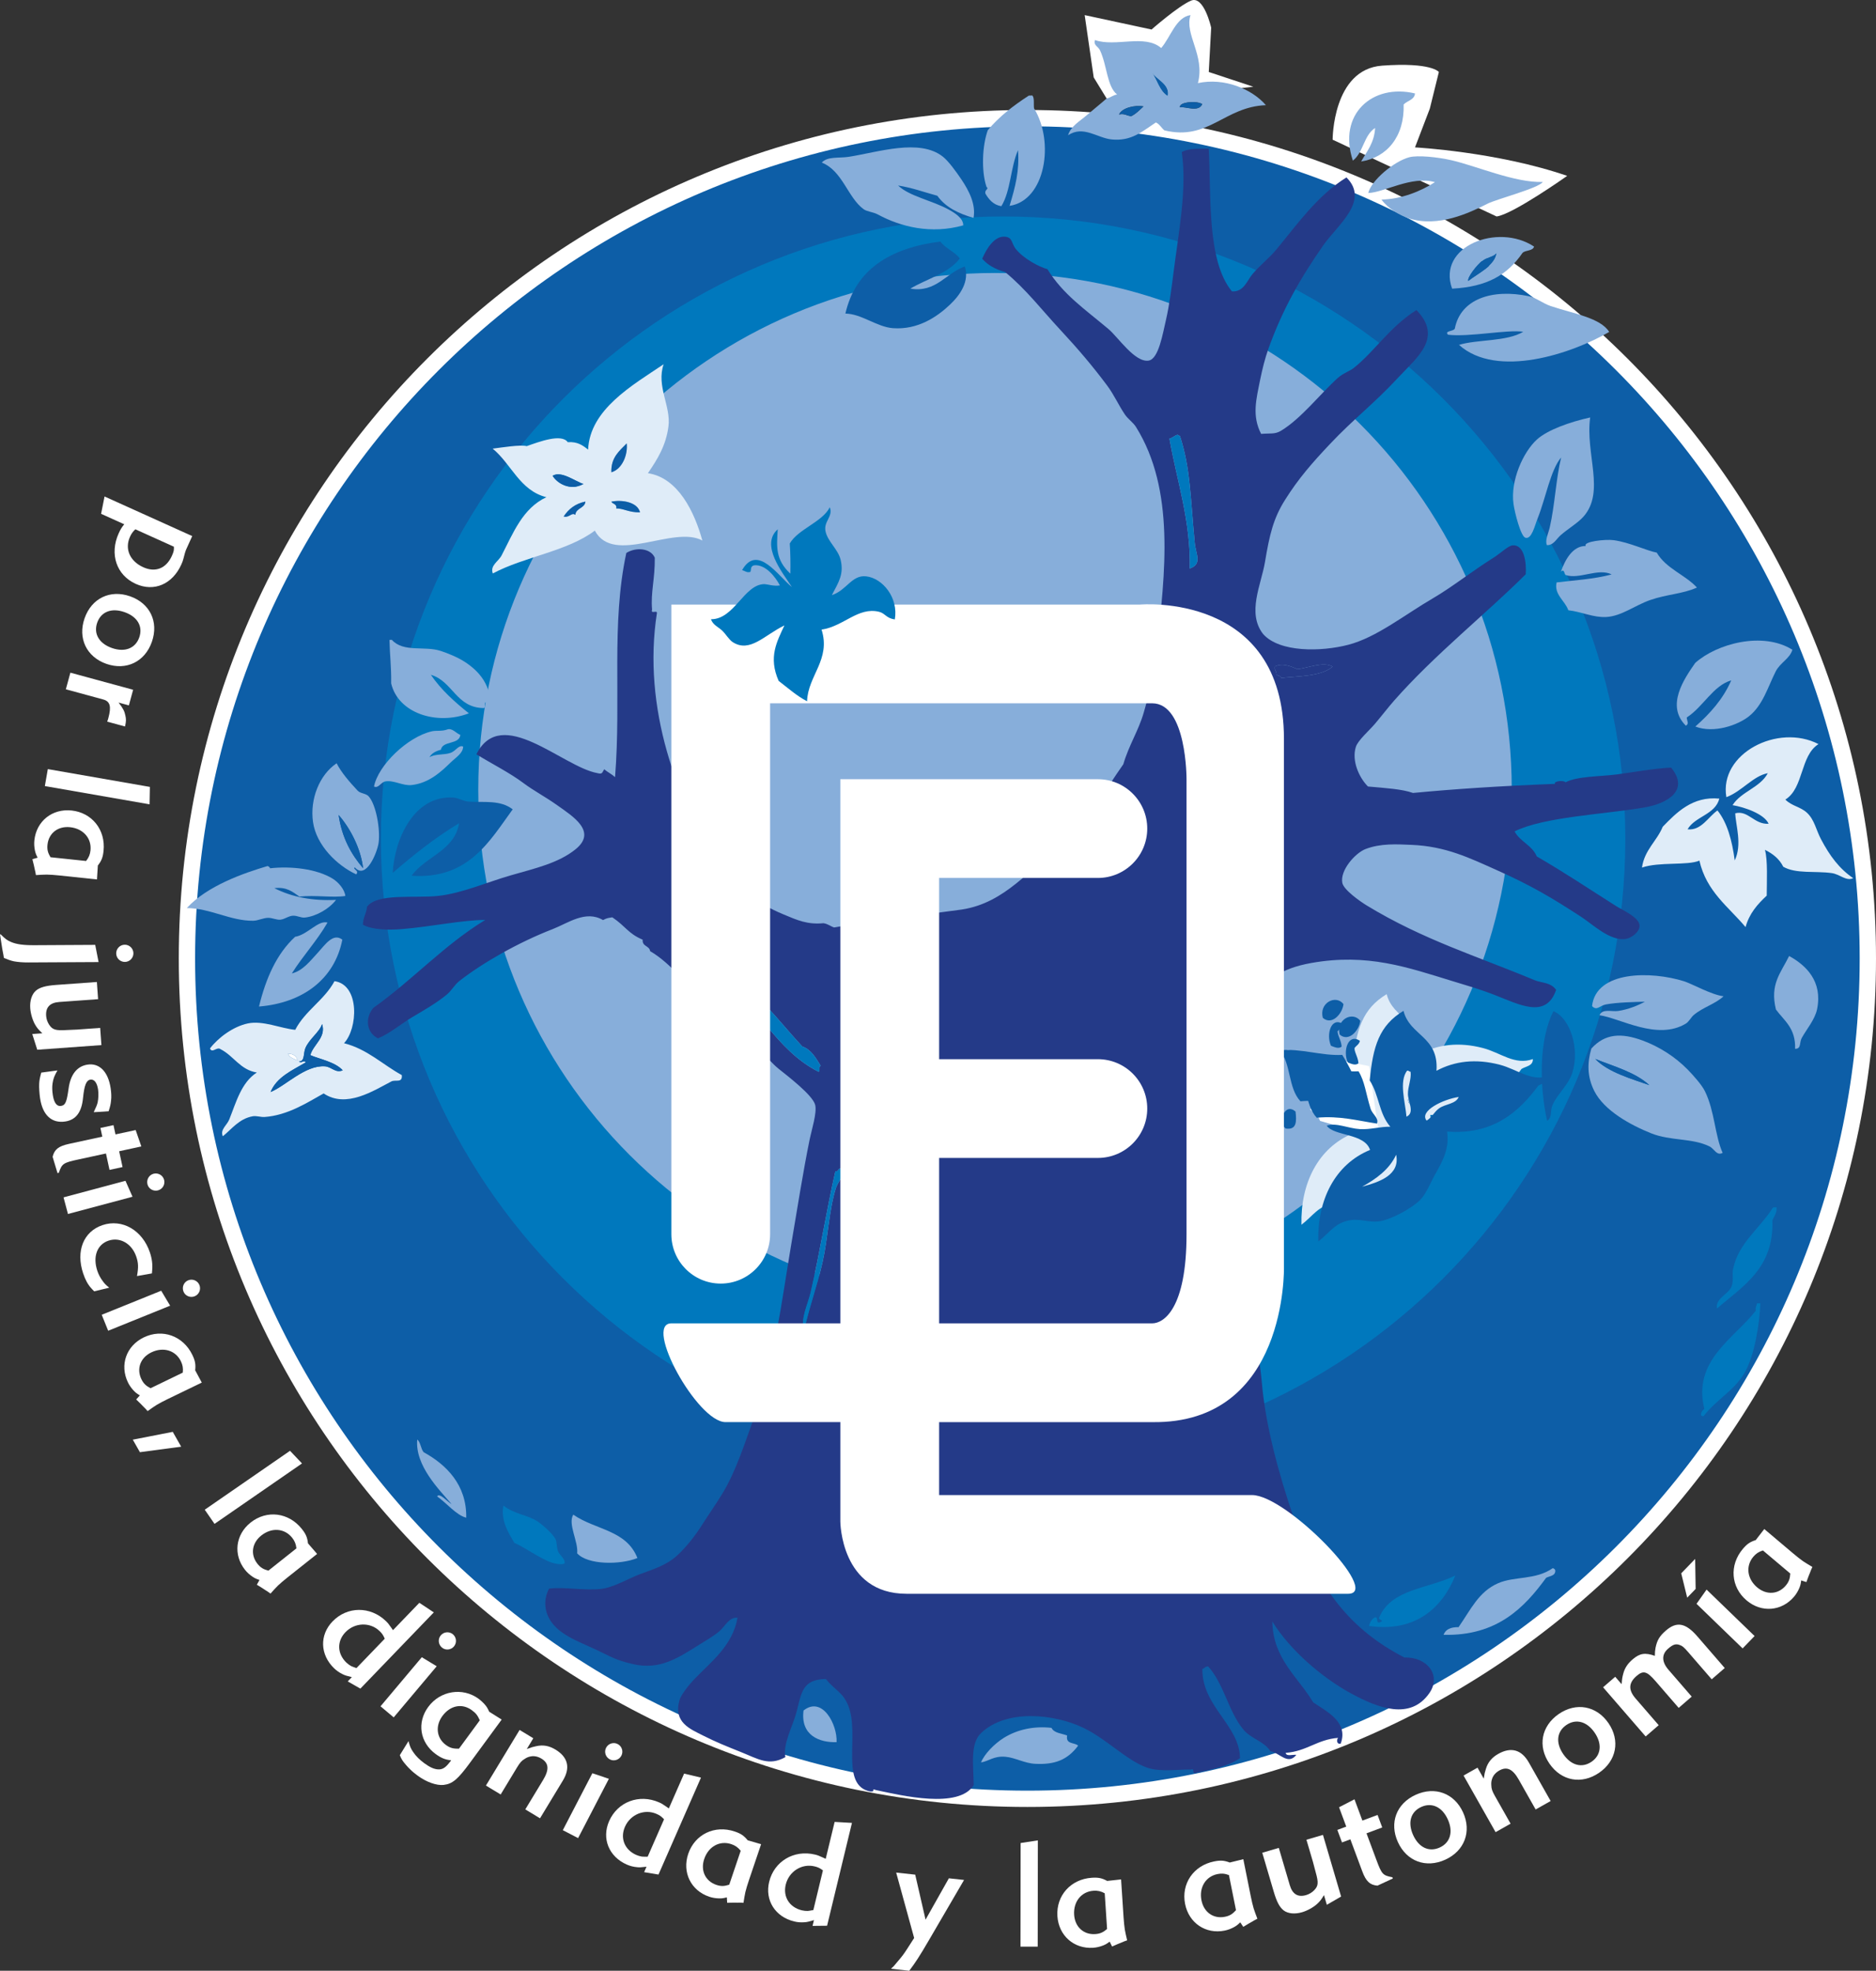 <?xml version="1.0" encoding="utf-8"?>
<!-- Generator: Adobe Illustrator 24.1.0, SVG Export Plug-In . SVG Version: 6.00 Build 0)  -->
<svg version="1.1" id="Layer_1" xmlns="http://www.w3.org/2000/svg" xmlns:xlink="http://www.w3.org/1999/xlink" x="0px" y="0px"
	 viewBox="0 0 344.904 362.381" enable-background="new 0 0 344.904 362.381" xml:space="preserve">
<rect x="0" y="0" width="344.904" height="362.381" fill="#333333" stroke="none"/>
<g>
	<path fill="#FFFFFF" d="M201.08,14.235L199.419,2.78l12.294,2.647c0,0,4.905-4.319,7.269-5.314
		c2.364-0.998,3.695,4.982,3.695,4.982l-0.444,8.143l8.194,2.712l-15.729,1.718l-11.245,0.441L201.08,14.235z"/>
	<path fill="#FFFFFF" d="M245.005,25.687c0,0-0.022-12.95,9.089-13.615c9.116-0.663,10.443,1.165,10.443,1.165l-1.663,6.737
		l-2.726,7.128c0,0,15.13,0.807,27.977,5.237c0,0-9.965,7.068-12.974,7.466"/>
	<path fill="#0D5EA7" stroke="#FFFFFF" stroke-width="3" stroke-miterlimit="10" d="M343.404,176.244
		c0,85.338-69.178,154.519-154.519,154.519c-85.338,0-154.516-69.181-154.516-154.519c0-85.339,69.178-154.519,154.516-154.519
		C274.227,21.725,343.404,90.905,343.404,176.244"/>
	<g>
		<path fill="#FFFFFF" d="M21.821,98.069c0.315-0.696,0.553-1.098,1.02-1.665l-4.254-1.921l0.634-3.188l16.119,7.279l-1.168,2.586
			l-0.164,0.495l-0.298,1.123c-0.074,0.295-0.194,0.63-0.364,1.004c-1.65,3.657-5.027,5.097-8.385,3.581
			C21.403,105.756,20.1,101.873,21.821,98.069z M31.598,102.215c0.347-0.772,0.399-1.019,0.373-1.688l-7.089-3.202
			c-0.485,0.47-0.726,0.81-0.984,1.382c-1.011,2.24-0.019,4.485,2.443,5.597C28.58,105.314,30.552,104.528,31.598,102.215z"/>
		<path fill="#FFFFFF" d="M15.549,113.695c1.288-3.685,4.698-5.329,8.358-4.05c3.659,1.28,5.304,4.689,4.015,8.374
			c-1.28,3.661-4.699,5.329-8.357,4.052C15.903,120.791,14.269,117.356,15.549,113.695z M25.601,117.209
			c0.713-2.036-0.34-3.823-2.713-4.651c-2.371-0.829-4.308-0.088-5.02,1.947c-0.702,2.012,0.343,3.822,2.713,4.652
			C22.954,119.987,24.899,119.22,25.601,117.209z"/>
		<path fill="#FFFFFF" d="M19.734,132.617c0.084-0.204,0.12-0.336,0.191-0.599c0.575-2.108,0.322-3.054-0.943-3.398l-6.876-1.873
			l0.834-3.056l11.537,3.142l-0.782,2.873l-1.895-0.517c0.841,1.079,1.094,1.599,1.249,2.378c0.152,0.693,0.155,1.089-0.069,2.018
			l-3.267-0.889L19.734,132.617z"/>
		<path fill="#FFFFFF" d="M8.79,141.422l18.765,3.274l-0.059,3.203l-19.25-3.357L8.79,141.422z"/>
		<path fill="#FFFFFF" d="M6.388,159.847c-0.108-0.532-0.182-0.87-0.435-1.857l0.963-0.283c-0.296-0.58-0.381-0.809-0.494-1.315
			c-0.127-0.617-0.17-1.253-0.103-1.877c0.371-3.529,3.281-5.856,6.834-5.483c3.774,0.398,6.292,3.572,5.885,7.427
			c-0.122,1.166-0.352,1.8-1.049,2.688l-0.161,2.563l-6.921-0.73c-0.951-0.101-1.605-0.142-2.289-0.16
			c-0.659,0.014-1.072,0.025-2.013,0.09C6.522,160.411,6.486,160.214,6.388,159.847z M15.827,158.317
			c0.505-0.633,0.73-1.213,0.809-1.946c0.234-2.226-1.335-4.01-3.751-4.265c-2.226-0.235-3.93,1.094-4.154,3.212
			c-0.093,0.896,0.064,1.49,0.553,2.31L15.827,158.317z"/>
		<path fill="#FFFFFF" d="M2.566,176.77c-0.602-0.133-0.985-0.268-1.834-0.619c-0.055-0.19-0.083-0.354-0.083-0.435
			c-0.141-0.627-0.309-1.664-0.593-3.544L0,171.816h0.137c0.795,0.814,1.18,1.085,1.865,1.382c0.983,0.43,2.267,0.615,4.287,0.605
			l11.216-0.062l0.619,3.163l-12.854,0.069C4.15,176.98,3.302,176.902,2.566,176.77z M21.363,175.304
			c-0.004-0.872,0.701-1.586,1.573-1.591c0.874-0.005,1.586,0.7,1.593,1.574c0.004,0.874-0.702,1.586-1.575,1.592
			C22.079,176.883,21.367,176.178,21.363,175.304z"/>
		<path fill="#FFFFFF" d="M5.931,190.135l1.852-0.134c-0.733-0.686-0.976-0.997-1.319-1.575c-0.471-0.815-0.831-2.021-0.903-3.029
			c-0.101-1.362,0.28-2.568,1.026-3.225c0.696-0.597,1.77-0.92,3.73-1.063l7.492-0.541l0.227,3.16l-5.149,0.372l-1.988,0.144
			c-1.717,0.124-2.531,0.977-2.415,2.556c0.042,0.601,0.247,1.16,0.556,1.631c0.613,0.914,1.173,1.092,3.163,0.975l1.992-0.089
			l4.223-0.306l0.229,3.161l-11.795,0.854L5.931,190.135z"/>
		<path fill="#FFFFFF" d="M7.374,201.984c-0.137-0.89-0.206-2.067-0.169-2.735c0.039-0.642,0.115-1.041,0.381-2.02l2.977-0.401
			c-0.588,1.028-0.765,1.499-0.903,2.403c-0.094,0.649-0.067,1.365,0.049,2.12c0.218,1.43,0.738,2.123,1.494,2.008
			c0.811-0.124,1.06-0.66,1.412-3.227c0.352-2.568,1.558-4.079,3.475-4.371c2.184-0.335,3.789,1.297,4.247,4.294
			c0.123,0.81,0.169,1.632,0.081,2.335c-0.067,0.646-0.146,1.018-0.447,1.946c-0.215,0.033-1.257,0.083-2.49,0.16l-0.248,0.01
			c0.46-0.982,0.622-1.365,0.721-1.796c0.148-0.657,0.181-1.711,0.076-2.387c-0.189-1.241-0.705-1.908-1.408-1.8
			c-0.755,0.115-1.117,1-1.36,3.385c-0.258,2.636-1.318,4.014-3.263,4.311C9.517,206.599,7.845,205.061,7.374,201.984z"/>
		<path fill="#FFFFFF" d="M19.481,212.103l-5.095,1.103c-2.773,0.601-2.991,0.76-3.575,2.45l-0.239,0.053l-0.899-2.99
			c0.322-1.353,1.081-1.965,3.002-2.382l6.134-1.329l-0.345-1.6l2.4-0.52l0.37,1.708l3.707-0.803l1.043,3.013l-4.078,0.885
			l0.627,2.907l-2.4,0.52L19.481,212.103z"/>
		<path fill="#FFFFFF" d="M11.681,220.171l11.388-3.047l1.293,2.932l-11.865,3.172L11.681,220.171z M27.118,217.793
			c-0.233-0.871,0.269-1.739,1.113-1.967c0.843-0.224,1.713,0.277,1.939,1.121c0.226,0.844-0.278,1.713-1.121,1.939
			C28.204,219.111,27.336,218.609,27.118,217.793z"/>
		<path fill="#FFFFFF" d="M17.316,237.448c-0.225-0.241-0.431-0.429-0.535-0.567c-0.633-0.681-1.108-1.586-1.49-2.726
			c-1.382-4.116,0.063-7.711,3.559-8.883c3.624-1.214,7.341,0.938,8.711,5.028c0.192,0.569,0.322,1.13,0.391,1.682
			c0.079,0.665,0.08,1.097-0.02,2.169l-2.746,0.488c0.29-1.625,0.254-2.418-0.128-3.557c-0.806-2.408-2.985-3.665-5.107-2.953
			c-2.098,0.702-2.932,2.94-2.055,5.555c0.227,0.673,0.538,1.26,0.961,1.838c0.382,0.535,0.598,0.749,1.227,1.258L17.316,237.448z"
			/>
		<path fill="#FFFFFF" d="M18.702,241.76l10.935-4.421l1.643,2.751l-11.392,4.606L18.702,241.76z M33.74,237.506
			c-0.34-0.835,0.054-1.76,0.864-2.086c0.81-0.328,1.734,0.064,2.06,0.874c0.328,0.811-0.063,1.734-0.874,2.062
			C34.98,238.683,34.057,238.291,33.74,237.506z"/>
		<path fill="#FFFFFF" d="M26.39,258.679c-0.374-0.397-0.615-0.643-1.351-1.348l0.671-0.748c-0.559-0.337-0.752-0.487-1.113-0.857
			c-0.434-0.458-0.804-0.974-1.078-1.54c-1.546-3.195-0.304-6.709,2.915-8.267c3.417-1.653,7.233-0.284,8.922,3.206
			c0.511,1.057,0.65,1.718,0.526,2.841l1.215,2.263l-6.267,3.031c-0.861,0.417-1.44,0.726-2.028,1.073
			c-0.555,0.359-0.901,0.587-1.664,1.139C26.8,259.088,26.668,258.94,26.39,258.679z M33.603,252.398
			c0.095-0.804-0.019-1.417-0.34-2.08c-0.974-2.015-3.249-2.704-5.436-1.645c-2.016,0.975-2.764,3.004-1.836,4.92
			c0.394,0.812,0.841,1.234,1.688,1.673L33.603,252.398z"/>
		<path fill="#FFFFFF" d="M25.722,267.027l-1.306-2.302l7.345-1.438l1.55,2.731L25.722,267.027z"/>
		<path fill="#FFFFFF" d="M37.642,277.603l15.678-10.832l2.204,2.325l-16.082,11.112L37.642,277.603z"/>
		<path fill="#FFFFFF" d="M48.832,292.419c-0.451-0.304-0.741-0.494-1.612-1.021l0.487-0.876c-0.617-0.206-0.838-0.31-1.272-0.593
			c-0.524-0.353-0.999-0.776-1.389-1.268c-2.209-2.779-1.764-6.48,1.038-8.703c2.971-2.36,6.995-1.858,9.405,1.178
			c0.73,0.92,1.01,1.535,1.133,2.656l1.68,1.943l-5.451,4.329c-0.748,0.594-1.246,1.022-1.747,1.489
			c-0.462,0.472-0.749,0.769-1.374,1.475C49.321,292.729,49.16,292.612,48.832,292.419z M54.496,284.714
			c-0.082-0.805-0.327-1.378-0.784-1.954c-1.394-1.754-3.763-1.929-5.665-0.418c-1.754,1.392-2.038,3.536-0.715,5.203
			c0.559,0.706,1.088,1.019,2.013,1.262L54.496,284.714z"/>
		<path fill="#FFFFFF" d="M64.688,308.389c-0.892-0.215-1.28-0.323-1.708-0.546c-0.546-0.261-1.074-0.617-1.547-1.073
			c-2.594-2.499-2.719-6.106-0.295-8.623c2.689-2.792,6.937-2.833,9.806-0.069c0.374,0.361,0.492,0.513,0.989,1.218
			c0.077,0.114,0.176,0.248,0.318,0.457l4.848-5.033l2.657,1.765l-13.501,14.018l-2.325-1.328L64.688,308.389z M70.736,301.325
			c-0.062-0.134-0.101-0.211-0.121-0.268c-0.222-0.479-0.439-0.763-0.834-1.144c-1.75-1.685-4.548-1.574-6.269,0.215
			c-1.591,1.651-1.529,3.947,0.161,5.577c0.276,0.265,0.569,0.472,0.862,0.64c0.214,0.093,0.369,0.167,0.992,0.387L70.736,301.325z"
			/>
		<path fill="#FFFFFF" d="M69.959,313.753l7.59-9.025l2.739,1.662l-7.906,9.4L69.959,313.753z M81.251,302.955
			c-0.688-0.58-0.775-1.58-0.212-2.249c0.56-0.668,1.561-0.754,2.23-0.192c0.668,0.562,0.753,1.561,0.193,2.231
			C82.898,303.414,81.899,303.5,81.251,302.955z"/>
		<path fill="#FFFFFF" d="M81.557,328.209c-1.29,0.139-3.147-0.513-4.755-1.693c-0.485-0.355-0.974-0.749-1.344-1.122
			c-0.278-0.271-0.574-0.557-0.841-0.887c-0.597-0.708-0.768-0.937-1.11-1.764l1.595-2.589c0.272,1.012,0.43,1.399,0.88,2.033
			c0.482,0.728,1.172,1.404,2.03,2.034c1.035,0.76,1.829,1.106,2.558,1.131c0.847,0.046,1.427-0.376,2.3-1.565l0.078-0.11
			c-1.049-0.092-1.837-0.401-2.851-1.144c-2.905-2.133-3.486-5.777-1.369-8.661c2.198-2.994,6.315-3.666,9.265-1.501
			c0.352,0.258,0.694,0.577,1.019,0.917c0.448,0.499,0.605,0.747,0.929,1.461l2.293,1.445l-5.817,7.927
			C84.156,327.205,83.187,328.017,81.557,328.209z M88.212,316.326c-0.442-0.969-0.73-1.316-1.479-1.865
			c-1.783-1.309-3.964-0.876-5.402,1.084c-1.34,1.827-1.076,4.053,0.642,5.313c0.747,0.548,1.339,0.712,2.411,0.684L88.212,316.326z
			"/>
		<path fill="#FFFFFF" d="M96.576,332.709l3.265-5.392c1.158-1.916,1.083-3.109-0.294-3.943c-0.653-0.395-1.388-0.553-2.062-0.387
			c-0.322,0.06-0.667,0.203-0.991,0.421c-0.588,0.344-0.886,0.677-1.437,1.586l-3.009,4.973l-2.71-1.64l6.19-10.226l2.522,1.527
			l-1.202,1.983c0.91-0.342,1.135-0.397,1.721-0.521c1.261-0.29,2.384-0.089,3.55,0.618c2.31,1.399,2.791,3.348,1.362,5.705
			l-4.198,6.934L96.576,332.709z"/>
		<path fill="#FFFFFF" d="M103.473,336.531l5.432-10.47l3.039,1.022l-5.661,10.906L103.473,336.531z M112.131,323.52
			c-0.8-0.416-1.102-1.371-0.699-2.146c0.4-0.775,1.359-1.08,2.133-0.678c0.776,0.403,1.079,1.36,0.677,2.136
			C113.84,323.606,112.882,323.91,112.131,323.52z"/>
		<path fill="#FFFFFF" d="M118.862,343.251c-0.911,0.108-1.313,0.141-1.791,0.08c-0.603-0.056-1.223-0.208-1.822-0.47
			c-3.3-1.448-4.667-4.789-3.264-7.989c1.554-3.552,5.526-5.06,9.176-3.46c0.476,0.208,0.642,0.31,1.348,0.8
			c0.115,0.079,0.254,0.171,0.457,0.319l2.807-6.401l3.104,0.735l-7.813,17.828l-2.64-0.44L118.862,343.251z M122.087,334.531
			c-0.101-0.104-0.167-0.162-0.204-0.209c-0.373-0.373-0.679-0.565-1.177-0.783c-2.225-0.976-4.812,0.095-5.809,2.372
			c-0.922,2.099-0.066,4.232,2.083,5.174c0.35,0.153,0.699,0.248,1.031,0.303c0.232,0.012,0.404,0.028,1.063,0.019L122.087,334.531z
			"/>
		<path fill="#FFFFFF" d="M135.602,349.868c-0.545-0.012-0.89-0.012-1.909,0.018l-0.064-1.003c-0.634,0.162-0.874,0.196-1.393,0.192
			c-0.628-0.011-1.26-0.109-1.855-0.309c-3.363-1.138-4.997-4.487-3.852-7.877c1.215-3.597,4.867-5.359,8.542-4.116
			c1.111,0.375,1.68,0.741,2.394,1.616l2.466,0.719l-2.23,6.597c-0.307,0.904-0.491,1.535-0.66,2.199
			c-0.13,0.647-0.211,1.052-0.352,1.984C136.18,349.861,135.981,349.852,135.602,349.868z M136.179,340.318
			c-0.506-0.633-1.023-0.98-1.721-1.216c-2.121-0.717-4.21,0.421-4.986,2.725c-0.72,2.121,0.206,4.076,2.225,4.759
			c0.852,0.29,1.466,0.265,2.375-0.033L136.179,340.318z"/>
		<path fill="#FFFFFF" d="M149.647,353.07c-0.878,0.264-1.268,0.367-1.75,0.392c-0.603,0.051-1.238,0.009-1.875-0.145
			c-3.501-0.847-5.43-3.896-4.611-7.29c0.909-3.768,4.554-5.948,8.426-5.011c0.503,0.122,0.682,0.192,1.466,0.551
			c0.126,0.058,0.278,0.123,0.504,0.234l1.642-6.79l3.184,0.179l-4.571,18.912l-2.673,0.029L149.647,353.07z M151.295,343.924
			c-0.119-0.085-0.193-0.131-0.239-0.171c-0.433-0.301-0.765-0.437-1.295-0.565c-2.36-0.57-4.719,0.937-5.302,3.351
			c-0.539,2.229,0.675,4.178,2.956,4.728c0.371,0.09,0.729,0.12,1.066,0.118c0.232-0.028,0.405-0.042,1.054-0.167L151.295,343.924z"
			/>
		<path fill="#FFFFFF" d="M170.934,356.502c-0.979,1.679-1.717,2.917-2.243,3.71c-0.559,0.845-0.819,1.228-1.525,2.169l-3.365-0.367
			c0.455-0.389,0.547-0.49,0.992-1.046c1.198-1.406,1.325-1.585,2.087-2.764l1.187-1.849l-3.306-12.027l3.502,0.381l1.901,8.278
			l4.285-7.606l2.795,0.303L170.934,356.502z"/>
		<path fill="#FFFFFF" d="M187.617,357.945l0.026-19.052l3.167-0.487l-0.027,19.543L187.617,357.945z"/>
		<path fill="#FFFFFF" d="M206.215,357.18c-0.506,0.197-0.825,0.328-1.757,0.744l-0.442-0.901c-0.52,0.39-0.731,0.514-1.213,0.709
			c-0.586,0.229-1.206,0.38-1.832,0.421c-3.542,0.232-6.33-2.239-6.566-5.809c-0.248-3.787,2.456-6.809,6.324-7.063
			c1.172-0.077,1.836,0.044,2.829,0.582l2.554-0.278l0.455,6.948c0.063,0.952,0.133,1.605,0.233,2.283
			c0.124,0.649,0.206,1.054,0.428,1.969C206.746,356.953,206.561,357.02,206.215,357.18z M203.104,348.134
			c-0.708-0.391-1.318-0.515-2.054-0.466c-2.236,0.146-3.727,1.995-3.57,4.419c0.146,2.235,1.748,3.69,3.873,3.55
			c0.899-0.057,1.457-0.315,2.182-0.936L203.104,348.134z"/>
		<path fill="#FFFFFF" d="M230.221,353.34c-0.477,0.263-0.776,0.434-1.643,0.969l-0.556-0.834c-0.466,0.455-0.658,0.605-1.109,0.863
			c-0.549,0.305-1.143,0.535-1.76,0.659c-3.476,0.699-6.566-1.381-7.271-4.886c-0.746-3.719,1.532-7.07,5.33-7.833
			c1.151-0.231,1.825-0.199,2.879,0.201l2.494-0.612l1.371,6.823c0.186,0.935,0.344,1.573,0.532,2.232
			c0.208,0.625,0.342,1.015,0.684,1.893C230.718,353.045,230.543,353.137,230.221,353.34z M225.944,344.791
			c-0.754-0.293-1.375-0.337-2.097-0.19c-2.194,0.441-3.429,2.469-2.951,4.85c0.44,2.194,2.219,3.424,4.304,3.005
			c0.884-0.177,1.402-0.504,2.038-1.216L225.944,344.791z"/>
		<path fill="#FFFFFF" d="M243.94,350.251l-0.526-1.781c-0.513,0.864-0.767,1.165-1.258,1.621c-0.695,0.633-1.797,1.242-2.766,1.528
			c-1.31,0.384-2.567,0.271-3.367-0.318c-0.731-0.552-1.275-1.53-1.831-3.416l-2.122-7.203l3.04-0.894l1.458,4.949l0.562,1.912
			c0.485,1.65,1.493,2.265,3.01,1.817c0.577-0.17,1.081-0.488,1.474-0.89c0.764-0.793,0.819-1.378,0.281-3.298l-0.511-1.929
			l-1.194-4.058l3.038-0.894l3.338,11.339L243.94,350.251z"/>
		<path fill="#FFFFFF" d="M251.233,337.109l1.819,4.887c0.99,2.661,1.177,2.853,2.934,3.19l0.086,0.231l-2.83,1.315
			c-1.388-0.123-2.101-0.79-2.786-2.633l-2.19-5.884l-1.537,0.571l-0.856-2.303l1.637-0.61l-1.323-3.556l2.835-1.463l1.455,3.913
			l2.791-1.038l0.856,2.303L251.233,337.109z"/>
		<path fill="#FFFFFF" d="M265.705,341.961c-3.555,1.614-7.099,0.284-8.705-3.249c-1.604-3.532-0.272-7.076,3.285-8.691
			c3.533-1.604,7.1-0.285,8.703,3.246C270.594,336.8,269.239,340.356,265.705,341.961z M261.301,332.259
			c-1.965,0.893-2.529,2.888-1.49,5.176c1.041,2.289,2.914,3.177,4.878,2.286c1.941-0.881,2.529-2.888,1.488-5.176
			C265.141,332.256,263.241,331.378,261.301,332.259z"/>
		<path fill="#FFFFFF" d="M282.328,332.724l-3.104-5.488c-1.103-1.947-2.18-2.467-3.581-1.674c-0.666,0.377-1.163,0.939-1.347,1.61
			c-0.107,0.311-0.15,0.679-0.118,1.069c0.011,0.684,0.155,1.105,0.68,2.031l2.863,5.061l-2.756,1.56l-5.889-10.406l2.567-1.451
			l1.142,2.019c0.147-0.96,0.21-1.184,0.387-1.755c0.366-1.241,1.089-2.122,2.277-2.793c2.353-1.331,4.288-0.795,5.645,1.606
			l3.993,7.056L282.328,332.724z"/>
		<path fill="#FFFFFF" d="M294.003,325.97c-3.215,2.212-6.937,1.523-9.135-1.671c-2.196-3.195-1.507-6.915,1.71-9.129
			c3.194-2.197,6.937-1.524,9.134,1.671C297.908,320.036,297.199,323.772,294.003,325.97z M287.97,317.196
			c-1.779,1.222-1.981,3.285-0.56,5.355c1.424,2.069,3.423,2.615,5.202,1.394c1.754-1.207,1.981-3.285,0.558-5.354
			C291.749,316.52,289.725,315.99,287.97,317.196z"/>
		<path fill="#FFFFFF" d="M314.7,308.789l-4.325-4.998c-0.789-0.908-1.062-1.142-1.628-1.337c-0.7-0.225-1.176-0.066-2.086,0.721
			c-1.175,1.019-1.178,2.393,0.073,3.839l4.288,4.956l-2.395,2.074l-4.253-4.914c-1.589-1.838-2.254-2.021-3.495-0.95
			c-1.464,1.27-1.54,2.561-0.161,4.152l4.235,4.894l-2.397,2.073l-7.828-9.044l2.23-1.93l1.182,1.363
			c0.072-1.002,0.133-1.309,0.293-1.915c0.267-1.028,0.79-1.842,1.701-2.628c1.32-1.144,2.298-1.306,4.113-0.672
			c0.008-0.659,0.028-0.928,0.125-1.482c0.296-1.412,0.736-2.154,1.913-3.173c1.983-1.716,3.625-1.404,5.788,1.094l5.022,5.803
			L314.7,308.789z"/>
		<path fill="#FFFFFF" d="M311.746,292.17l-1.554,1.609l-1.098-4.478l2.562-2.649L311.746,292.17z M320.379,303.106l-8.471-8.197
			l1.847-2.617l8.827,8.54L320.379,303.106z"/>
		<path fill="#FFFFFF" d="M332.789,289.13c-0.211,0.502-0.337,0.823-0.684,1.782l-0.954-0.306c-0.082,0.645-0.139,0.884-0.332,1.365
			c-0.242,0.582-0.564,1.132-0.969,1.612c-2.29,2.712-6.006,3.007-8.738,0.699c-2.901-2.45-3.205-6.494-0.701-9.457
			c0.758-0.897,1.304-1.293,2.379-1.635l1.574-2.032l5.321,4.494c0.73,0.617,1.249,1.019,1.805,1.418
			c0.553,0.359,0.902,0.583,1.717,1.056C332.996,288.589,332.914,288.771,332.789,289.13z M324.114,285.094
			c-0.773,0.24-1.286,0.593-1.763,1.156c-1.443,1.711-1.149,4.069,0.707,5.638c1.713,1.445,3.87,1.302,5.245-0.326
			c0.582-0.689,0.783-1.267,0.84-2.222L324.114,285.094z"/>
	</g>
	<path fill="#0078BD" d="M298.816,154.199c0,63.177-51.214,114.396-114.393,114.396S70.031,217.376,70.031,154.199
		c0-63.178,51.213-114.395,114.392-114.395S298.816,91.021,298.816,154.199"/>
	<path fill="#87AEDA" d="M277.936,145.198c0,52.469-42.538,95.006-95.007,95.006c-52.469,0-95-42.536-95-95.006
		c0-52.469,42.531-95.004,95-95.004C235.399,50.194,277.936,92.729,277.936,145.198"/>
	<path fill="#243A88" d="M128.426,302.509c-3.693,2.285-7.051,4.622-11.991,3.499c-3.384-0.775-4.128-1.4-7.035-2.755
		c-3.332-1.555-7.286-2.892-8.683-6.156c-0.647-1.498-0.681-3.312,0.236-4.987c2.948-0.343,6.395,0.403,9.53,0.06
		c2.28-0.25,5.04-1.896,7.042-2.66c2.564-0.981,4.93-1.618,7.005-3.519c1.57-1.437,3.266-3.561,4.54-5.594
		c1.268-2.013,2.666-3.953,3.885-5.998c2.449-4.101,3.991-9.149,5.733-13.86c3.679-9.974,5.009-21.202,6.77-31.659
		c1.074-6.346,2.189-13.419,3.363-19.188c0.406-1.987,1.415-5.091,1.047-6.537c-0.481-1.827-5.196-5.396-6.758-6.659
		c-1.268-1.035-2.461-2.55-3.829-3.753c-1.336-1.168-2.801-2.145-4.028-3.303c-1.334-1.261-2.336-2.838-3.62-3.972
		c-0.353-0.314-0.945-0.266-1.321-0.6c-3.928-3.48-6.817-7.659-10.786-9.969c-0.137-1.052-1.473-0.801-1.373-2.112
		c-2.692-1.14-3.089-2.436-5.578-4.112c-0.812,0.138-0.911,0.099-1.713,0.502c-3.201-1.881-6.405,0.559-9.241,1.661
		c-6.28,2.427-12.909,6.21-17.169,9.548c-0.893,0.705-1.43,1.759-2.285,2.475c-1.862,1.552-4.235,2.902-6.326,4.143
		c-2.139,1.259-4.041,2.968-6.346,3.927c-2.151-1.047-2.41-3.753-0.868-5.596c7.19-5.088,12.932-11.513,20.585-16.178
		c-4.093-0.008-10.036,1.253-15.308,1.682c-2.472,0.203-5.462,0.153-7.175-0.802c-0.013-1.332,0.655-2.032,0.736-3.274
		c1.793-2.603,8.85-1.555,13.131-2.03c4.39-0.488,8.934-2.519,13.272-3.766c4.581-1.319,8.778-2.252,11.938-4.796
		c4.04-3.261-0.447-6.039-3.351-8.1c-2.247-1.596-4.365-2.691-6.223-4.085c-2.487-1.872-5.759-3.508-8.65-5.291
		c4.597-9.173,15.798,2.275,22.221,3.458c0.971,0.255,0.874-0.057,1.275-0.701c0.627,0.522,1.398,0.895,2.001,1.442
		c1.155-14.606-0.753-28.087,2.07-41.218c1.755-1.108,4.479-0.892,5.231,0.873c0.059,3.845-0.783,6.392-0.494,9.549
		c-0.313,0.861,0.937,0.039,0.89,0.615c-2.716,17.423,3.675,34.825,11.792,46.739c2.496,3.661,6.814,6.737,11.38,8.646
		c2.716,1.138,4.509,1.936,7.425,1.66c0.806,0.099,1.287,0.556,1.979,0.784c3.57-0.722,22.809-3.198,23.465-3.298
		c8.159-1.247,12.484-7.697,18.174-11.537c1.609-2.269,4.657-5.206,6.396-8.049c0.756-0.321,0.416-0.361,1.277-0.484
		c0.578-1.961,2.183-4.215,3.857-6.641c1.04-3.558,2.779-6.14,3.743-9.46c1.003-3.44,1.834-6.979,2.358-11.563
		c1.649-14.215,3.41-29.484-3.765-40.994c-0.543-0.865-1.455-1.435-2.043-2.299c-1.155-1.7-1.999-3.625-3.235-5.287
		c-2.698-3.622-5.471-6.875-8.632-10.27c-3.484-3.746-6.266-7.434-10.161-10.644c-1.717-0.466-3.16-1.239-4.206-2.437
		c0.8-1.901,2.276-4.221,4.169-4.058c1.486,0.125,1.142,1.206,2.042,2.304c1.431,1.752,4.223,3.241,5.775,3.667
		c2.895,4.669,6.754,7.244,11.258,11.038c1.736,1.466,4.859,6.2,7.37,5.774c1.836-0.319,2.579-4.976,3.172-7.486
		c0.657-2.827,1.087-6.349,1.387-8.714c0.962-7.556,2.498-15.353,1.517-22.143c1.437-0.801,3.675-0.561,4.956-0.628
		c0.484,8.46-0.409,20.614,4.272,26.247c2.202,0.106,2.723-1.928,3.776-3.184c1.334-1.587,3.029-2.886,4.373-4.499
		c3.795-4.572,7.526-9.931,12.898-13.274c4.33,4.32-1.615,8.708-4.272,12.503c-4.159,5.955-7.484,11.769-10.079,19.016
		c-0.609,1.71-1.102,3.656-1.515,5.691c-0.712,3.582-1.549,6.594,0.181,9.952c1.675-0.153,2.511,0.111,3.657-0.578
		c3.725-2.257,7.212-6.796,10.447-9.717c0.931-0.848,2.198-1.244,2.954-1.851c3.754-2.983,6.639-7.574,11.494-10.626
		c4.977,5.114,0.033,8.751-3.406,12.476c-4.361,4.711-8.076,7.472-12.516,12.183c-3.223,3.422-5.751,6.283-8.258,10.284
		c-2.109,3.357-2.822,6.308-3.665,11.396c-0.693,4.145-3.36,9.352-0.35,13.223c3.017,3.419,10.67,3.287,15.667,1.987
		c5.211-1.359,10.277-5.472,15.686-8.626c3.341-1.953,7.071-4.904,10.97-7.359c1.443-0.912,2.748-2.253,3.59-2.302
		c2.132-0.128,2.529,3.22,2.376,5.319c-7.208,7.202-16.786,14.808-24.211,23.25c-1.003,1.136-2.244,2.751-3.511,4.251
		c-1.075,1.262-3.135,3.039-3.512,4.249c-0.794,2.522,0.571,5.615,2.229,7.278c3.24,0.287,6.281,0.472,8.28,1.185
		c7.395-0.704,15.994-1.288,26.131-1.672c-0.384-0.449,1.449-0.751,1.932-0.291c2.067-1.123,6.336-1.041,9.476-1.45
		c3.141-0.414,6.573-1.074,9.907-1.254c3.473,4.219-0.699,6.617-4.908,7.338c-7.488,1.279-18.456,1.715-23.864,4.397
		c1.017,1.906,3.216,2.531,4.082,4.604c5.242,3.039,9.308,5.784,14.648,9.168c1.064,0.676,4.16,2.023,4.25,3.513
		c0.069,1.143-1.421,2.303-2.499,2.481c-2.89,0.486-6.086-2.653-8.17-4.008c-5.693-3.71-9.326-5.841-15.711-8.694
		c-4.899-2.186-9.274-4.331-15.55-4.586c-2.798-0.122-5.669-0.287-8.421,0.756c-1.934,0.738-4.749,3.933-4.299,6.23
		c0.254,1.29,3.223,3.38,4.491,4.16c10.347,6.297,20.287,9.315,30.852,13.731c1.281,0.531,3.002,0.384,3.965,1.79
		c-1.862,5.434-6.831,2.657-11.441,0.879c-2.722-1.05-5.421-1.823-7.67-2.51c-8.15-2.493-15.562-5.157-25.903-3.315
		c-5.681,1.009-8.323,3.156-11.414,6.938c0.112,1.755,5.265,2.191,4.706,3.63c-1.287,3.345-1.486,9.162-1.296,13.786
		c-0.59,0.816-0.662,2.318,0.2,3.015c1.218,13.394-4.39,25.248-3.088,37.145c0.469,4.274,1.452,8.482,1.79,12.485
		c0.65,7.795,2.991,16.608,5.971,25.313c4.346,12.716,10.318,20.273,20.261,25.4c4.231-0.142,6.826,3.317,4.584,6.536
		c-3.504,5.055-9.44,2.75-14.283,0.127c-5.702-3.084-11.462-8.218-14.59-13.282c0.099,6.857,4.74,10.191,7.507,14.857
		c2.486,1.699,6.533,3.627,5.059,7.599c-0.742,0.182-0.802-0.73-0.468-1.066c-3.878,0.302-5.746,2.472-9.645,2.757
		c0.11,0.717,1.265,0.291,1.968,0.36c-1.555,1.966-3.022-0.322-4.79-0.682c-1.23-1.879-3.447-2.191-4.915-3.919
		c-2.78-3.264-3.566-8.385-6.52-11.657c-0.538-0.007-0.657,0.369-1.066,0.475c-0.052,6.929,6.845,10.325,6.923,16.4
		c-2.105,1.461-5.139,2.054-8.119,2.705c-0.812,0.35-0.081-0.969-0.894-0.617c-2.07-0.058-5.57,0.504-8.025-0.332
		c-3.773-1.3-7.42-5.246-11.764-7.339c-5.289-2.542-14.092-3.516-18.795,0.955c-2.024,1.93-1.43,5.684-1.358,9.581
		c-2.746,4.435-13.219,1.922-17.931,0.921c-1.162-0.408,0.109,0.305-1.074,0.26c-5.712-1.128-1.852-10.43-4.092-15.864
		c-0.995-2.431-2.454-2.782-4.083-4.821c-4.357,0.048-4.476,2.532-5.394,6.051c-0.67,2.611-2.551,5.839-2.051,8.314
		c-3.07,1.683-4.928,0.36-8.27-0.977c-2.579-1.032-4.486-1.795-6.829-2.979c-2.426-1.229-5.54-2.427-4.369-6.542
		c0.272-0.951,1.736-2.815,2.67-3.785c3.117-3.247,7.095-6.199,7.998-11.354c-1.577-0.149-2.308,1.627-3.363,2.511
		C131.137,300.885,129.75,301.681,128.426,302.509 M245.005,122.57c-1.687-1.006-4.586,0.284-6.475,0.47
		c-1.034-0.43-2.695-1.239-4.136-0.488c-0.144,0.755,0.355,0.816,0.274,1.506c0.298,0.205,0.813,0.173,0.893,0.609
		C238.69,124.297,242.9,124.424,245.005,122.57 M218.748,104.542c2.336-0.887,1.118-2.502,0.899-4.799
		c-0.805-8.386-0.77-13.626-2.72-19.592c-0.215,0.008-0.259-0.164-0.44-0.201c-0.59,0.147-0.884,0.574-1.484,0.709
		C216.393,88.537,218.904,95.647,218.748,104.542 M222.127,201.842c0.046-3.825,1.742-8.518,0.618-11.934
		c-0.075,0.001-0.144,0.006-0.219,0.008c-0.319,0.131-0.531,0.344-0.85,0.467c-0.918,2.215-0.636,5.11-0.768,8.043
		c-0.122,2.761-1.367,6.06,0.322,8.211C223.345,206.018,222.103,203.482,222.127,201.842 M153.708,218.374
		c0.306-0.96,1.771-2.547,0.946-3.497c-0.075,0-0.143,0.003-0.216,0.008c-0.428,0.022-0.249,0.598-0.849,0.466
		c-1.63,7.147-2.923,15.334-4.54,22.263c-0.562,2.398-1.911,4.831-1.237,7.191c0.799-3.958,2.379-8.157,3.404-12.691
		C152.262,227.48,152.393,222.464,153.708,218.374 M150.495,197.071c0.365-0.151-0.06-1.027,0.39-1.1
		c-0.906-1.43-1.709-2.96-3.392-3.551c-4.622-4.991-8.622-10.649-14.624-14.148c-0.047,0.517-0.74,0.43-0.609,1.108
		C139.053,184.502,142.615,193.119,150.495,197.071"/>
	<path fill="#243A88" d="M233.072,201.423c0.046,1.09,0.119,2.109,0.196,3.015C232.407,203.741,232.479,202.239,233.072,201.423"/>
	<path fill="#0D5EA7" d="M235.099,201.333c0.187,1.776,0.254,3.428-1.83,3.105c-0.077-0.907-0.147-1.925-0.196-3.015
		C233.518,200.812,234.253,200.58,235.099,201.333"/>
	<path fill="#DFECF8" d="M340.713,161.474c-1.272,0.621-2.451-0.72-3.938-0.929c-3.015-0.427-6.578,0.177-8.921-1.168
		c-0.729-1.463-1.939-2.406-3.37-3.112c0.54,1.874,0.341,5.777,0.331,8.426c-1.689,1.565-3.213,3.285-3.891,5.784
		c-3.129-3.74-7.185-6.502-8.486-12.223c-2.211,0.942-7.375,0.178-10.56,1.276c0.463-3.253,2.721-4.845,3.819-7.507
		c2.462-2.531,5.434-5.66,10.406-5.172c-0.768,2.965-4.447,3.24-5.839,5.641c2.496,0.294,3.816-2.302,5.493-3.466
		c1.807,2.253,2.688,5.511,3.175,9.193c1.409-2.961,0.178-6.4,0.094-8.669c2.391-0.614,3.471,2.087,6.139,1.927
		c-0.806-1.815-4.416-3.048-6.629-3.426c1.574-2.503,5.074-3.219,6.477-5.876c-2.693,0.494-4.774,3.357-7.617,4.41
		c-1.382-8.023,9.475-13.614,16.937-9.76c-3.398,2.139-2.678,8.081-6.094,10.202c1.222,1.228,2.758,1.287,3.991,2.439
		c1.366,1.279,1.661,3.155,2.577,4.879C336.417,157.387,338.155,159.736,340.713,161.474"/>
	<path fill="#87AEDA" d="M328.931,175.789c3.128,1.712,6.176,4.652,5.145,9.759c-0.384,1.91-1.934,3.703-2.822,5.305
		c-0.473,0.855-0.043,2.02-1.224,2.001c0.125-3.813-2.019-5.175-3.525-7.226C325.353,180.928,327.41,178.91,328.931,175.789"/>
	<path fill="#87AEDA" d="M329.536,119.476c-0.507,1.686-2.259,2.362-3.087,4.017c-1.466,2.93-2.35,6.167-4.874,8.198
		c-2.05,1.647-6.478,3.219-9.885,1.904c2.688-2.379,5.088-5.019,6.598-8.484c-3.291,0.915-5.196,4.918-8.182,6.818
		c0.055,0.722,0.475,1.119-0.154,1.516c-3.72-3.681-0.357-8.57,1.713-11.543C315.65,118.325,324.122,116.072,329.536,119.476"/>
	<path fill="#0078BD" d="M326.627,221.995c0.074,1.113-0.475,1.649-0.775,2.414c0.3,8.822-5.421,12.072-10.19,16.207
		c-0.331-1.872,2.096-2.628,2.657-4.001c0.475-1.15,0.087-2.187,0.307-3.261c0.974-4.786,4.821-7.337,7.351-11.331
		C326.195,222.012,326.411,222.003,326.627,221.995"/>
	<path fill="#0078BD" d="M322.991,239.679c0.209-0.012,0.425-0.017,0.645-0.024c-0.089,3.3-0.981,9.579-2.962,12.891
		c-1.917,3.216-5.157,4.838-7.481,7.865c-0.936,0.062-0.202-1.255,0.163-1.303c-2.249-8.94,5.491-12.984,9.471-18.127
		C322.638,240.331,323.011,240.192,322.991,239.679"/>
	<path fill="#87AEDA" d="M316.708,211.99c-1.102,0.597-1.538-0.768-2.429-1.196c-3.189-1.562-7.142-0.974-10.704-2.4
		c-3.723-1.491-8.645-4.134-10.481-7.814c-1.337-2.694-1.268-5.203-0.521-7.776c2.506-2.751,5.472-2.936,9.47-1.457
		c2.996,1.117,5.88,2.929,8.222,5.309c1.023,1.049,2.619,2.832,3.185,3.993C315.271,204.374,315.259,208.754,316.708,211.99
		 M303.23,199.532c-2.604-2.375-6.432-3.407-9.931-4.807C295.655,197.208,300.258,198.465,303.23,199.532"/>
	<path fill="#87AEDA" d="M316.878,183.192c-1.591,1.469-3.732,1.978-5.496,3.459c-0.473,0.403-0.869,1.225-1.45,1.576
		c-5.252,3.159-12.027-1.003-15.864-1.546c0.513-1.266,2.299-0.612,3.429-0.785c1.906-0.28,3.716-1.045,4.916-1.705
		c-1.942,0.063-4.959,0.107-7.13,0.497c-1.243,0.223-1.658,1.253-2.583,0.318c0.727-6.548,10.889-6.47,16.93-4.564
		C311.145,180.927,314.67,182.933,316.878,183.192"/>
	<path fill="#87AEDA" d="M304.593,101.614c1.718,2.948,5.163,4.028,7.395,6.423c-2.664,1.196-5.494,1.219-8.575,2.289
		c-2.853,0.99-5.277,2.973-8.102,3.128c-2.369,0.13-4.454-0.941-6.977-1.244c-0.59-1.744-2.667-2.894-2.15-5.114
		c3.086-0.385,6.833-0.582,10.119-1.473c-2.481-1.233-5.902,0.956-8.445,0.116c-0.286-0.102-0.209-1.268-0.886-0.615
		c0.761-2.18,2.167-4.763,4.577-4.726c-0.593-0.814,3.629-1.287,5.153-1.068C299.601,99.734,302.701,101.254,304.593,101.614"/>
	<path fill="#0D5EA7" d="M293.3,194.725c3.499,1.398,7.327,2.432,9.931,4.807C300.258,198.465,295.655,197.208,293.3,194.725"/>
	<path fill="#87AEDA" d="M285.059,56.263c4.166,1.403,9.204,2.174,10.795,4.775c-6.823,3.975-20.619,8.647-27.617,2.381
		c3.25-1.02,8.839-0.583,11.811-2.414c-2.933-0.449-9.957,1.022-13.834,0.542c-0.72-0.764,1.049-0.573,1.258-1.133
		c1.049-5.448,6.881-7.361,13.622-5.946C282.411,54.744,283.676,55.798,285.059,56.263"/>
	<path fill="#87AEDA" d="M292.357,76.763c-0.924,6.71,2.811,13.664-1.236,18.237c-1.011,1.149-2.779,2.178-4.195,3.41
		c-0.802,0.706-1.308,1.87-2.523,1.832c-0.389-0.912,0.242-2.071,0.521-3.271c0.938-4.062,1.148-8.982,2.095-12.852
		c-1.956,2.3-2.853,7.55-4.327,11.212c-0.525,1.302-1.083,3.888-2.244,3.55c-0.876-0.257-1.98-4.705-2.186-6.195
		c-0.61-4.305,1.779-9.566,4.296-11.862C284.507,79.05,288.632,77.584,292.357,76.763"/>
	<path fill="#0D5EA7" d="M285.591,185.933c3.075,1.237,4.891,6.902,3.478,11.335c-0.734,2.301-2.763,3.88-3.665,5.991
		c-0.437,1.025,0.027,2.197-0.969,2.855C282.97,199.353,282.97,191.158,285.591,185.933"/>
	<path fill="#87AEDA" d="M282.037,45.339c-0.209,0.85-1.593,0.615-2.122,1.166c-2.777,4.036-6.475,6.236-12.944,6.572
		C264.147,45.266,275.398,40.941,282.037,45.339 M275.152,46.476c-0.531,0.746-1.712,0.768-2.544,1.401
		c-1.104,0.837-2.904,3.193-2.666,3.783C271.81,50.186,274.957,48.8,275.152,46.476"/>
	<path fill="#87AEDA" d="M283.645,33.459c-0.802,1.166-8.487,3.144-10.148,3.99c-3.435,1.744-9.089,4.4-14.396,2.726
		c-1.783-0.563-3.926-1.84-5.115-3.478c3.59-0.055,7.265-1.536,9.83-3.203c-4.296-1.227-9.343,1.907-12.264,1.997
		c0.573-2.34,4.752-5.834,7.539-6.575c1.553-0.409,5.175-0.048,7.82,0.561C271.504,30.542,278.536,33.628,283.645,33.459"/>
	<path fill="#87AEDA" d="M285.937,288.762c0.063,1.032-1.018,1.006-1.68,1.364c-3.953,5.424-8.995,10.735-18.855,10.481
		c0.357-0.991,1.299-1.433,2.755-1.409c2.277-3.272,3.691-6.511,7.267-8.074c3.026-1.327,6.895-0.545,10.063-2.781
		C285.685,288.438,285.887,288.522,285.937,288.762"/>
	<path fill="#DFECF8" d="M281.821,194.742c0.034,1.28-1.282,1.312-2.091,1.815c-3.485,4.708-8.213,9.097-16.769,8.447
		c0.418,2.796-0.55,5.007-2.086,7.663c-0.934,1.617-1.713,3.72-2.839,4.874c-1.61,1.642-5.556,3.73-7.641,3.977
		c-1.769,0.213-3.487-0.494-5.203-0.228c-2.861,0.451-3.78,2.283-5.916,3.914c-0.202-7.601,3.065-14.184,9.518-16.827
		c-1.017-3.104-6.588-2.492-7.961-4.451c1.714-0.629,3.926,0.498,6.086,0.623c1.961,0.114,3.672-0.466,5.606-0.436
		c-2.119-2.413-2.061-5.853-3.795-8.511c0.604-6.32,1.766-10.106,6.213-12.801c1.155,4.613,6.507,4.679,6.065,11.022
		c3.322-1.765,7.152-2.28,11.647-1.107C275.931,193.578,278.478,195.936,281.821,194.742 M261.49,200.734
		c1.176-0.838,3.062-0.77,3.597-2.092c-2.851,0.421-7.328,2.591-5.892,4.348C260.194,202.395,260.555,201.4,261.49,200.734
		 M255.759,198.141c-0.026-1.418,0.657-2.763,0.489-4.131c-0.276-0.001-0.314-0.268-0.658-0.193
		c-1.502,2.017-0.339,5.711-0.103,8.452C257.07,201.563,255.785,199.526,255.759,198.141 M247.333,215.143
		c3.13-0.852,7.015-2.121,6.26-5.875C252.324,211.98,249.951,213.684,247.333,215.143"/>
	<path fill="#0D5EA7" d="M272.608,47.876c0.832-0.634,2.013-0.657,2.544-1.401c-0.199,2.325-3.343,3.711-5.21,5.183
		C269.704,51.067,271.504,48.713,272.608,47.876"/>
	<path fill="#87AEDA" d="M260.149,17.182c-0.118,1.211-1.43,1.319-2.088,2.032c0.177,5.931-3.117,9.751-7.814,10.482
		c1.058-1.864,2.421-3.453,2.57-6.163c-2.093,1.332-2.158,4.531-4.094,6.005C245.892,21.009,252.33,15.313,260.149,17.182"/>
	<path fill="#0D5EA7" d="M265.086,198.642c-0.535,1.322-2.421,1.254-3.593,2.092c-0.938,0.666-1.299,1.661-2.299,2.256
		C257.758,201.233,262.235,199.063,265.086,198.642"/>
	<path fill="#0D5EA7" d="M256.247,194.009c0.168,1.368-0.514,2.714-0.489,4.131c0.026,1.385,1.311,3.423-0.273,4.128
		c-0.236-2.741-1.399-6.435,0.103-8.452C255.934,193.742,255.971,194.008,256.247,194.009"/>
	<path fill="#0078BD" d="M253.583,297.392c2.225-5.266,8.969-5.225,13.985-7.695c-2.359,5.834-7.226,10.509-15.876,9.283
		c0.166-0.686,0.494-1.21,1.023-1.553c0.876-0.269,0.021,1.324,1.116,0.823C254.609,297.875,253.319,297.947,253.583,297.392"/>
	<path fill="#0D5EA7" d="M253.594,209.268c0.754,3.754-3.13,5.019-6.26,5.875C249.951,213.684,252.324,211.98,253.594,209.268"/>
	<path fill="#0D5EA7" d="M246.66,192.439c-0.543,0.517-1.435,0.043-1.956-0.141c-0.936-2.068,0.017-5.438,2.225-3.987
		c-0.125,0.65-0.672,0.907-1.029,1.34C246.027,190.71,246.579,191.314,246.66,192.439"/>
	<path fill="#243A88" d="M238.53,123.04c1.889-0.186,4.788-1.475,6.475-0.472c-2.105,1.855-6.315,1.728-9.444,2.098
		c-0.081-0.435-0.595-0.404-0.893-0.609c0.077-0.69-0.418-0.751-0.274-1.507C235.836,121.802,237.497,122.611,238.53,123.04"/>
	<path fill="#0D5EA7" d="M243.202,187.162c-0.73-2.703,2.333-4.372,3.799-2.534C246.797,186.426,244.858,188.613,243.202,187.162"/>
	<path fill="#87AEDA" d="M232.735,19.339c-7.647,0.287-10.545,6.612-18.658,4.633c-0.556-0.45-0.88-1.149-1.568-1.457
		c-2.63,1.75-4.534,3.468-8.107,3.129c-2.629-0.242-5.246-2.661-8.037-0.763c0.475-1.653,2.123-2.571,3.319-3.597
		c1.233-1.058,2.57-2.121,3.77-3.176c0.753-0.147,1.137-0.627,1.923-0.726c-1.88-1.523-1.808-5.235-3.129-8.107
		c-0.365-0.785-1.256-0.925-0.939-1.908c3.806,1.33,9.159-1.147,12.176,1.466c1.714-1.954,2.707-5.69,5.396-6.052
		c-1.174,3.534,2.711,7.395,1.355,12.502C225.109,14.225,230.211,16.397,232.735,19.339 M216.946,19.74
		c0.972-0.232,3.376,0.988,4.088-0.594C220.044,18.466,216.684,18.753,216.946,19.74 M214.698,17.667
		c0.459-2.179-2.064-3.004-2.985-4.43C212.758,14.652,213.158,16.772,214.698,17.667 M210.226,19.57
		c-1.484-0.296-3.928,0.227-4.487,1.477c1.042-0.228,1.446,0.24,2.18,0.346C208.85,20.942,209.51,20.229,210.226,19.57"/>
	<path fill="#0D5EA7" d="M221.034,19.146c-0.711,1.582-3.119,0.362-4.088,0.594C216.684,18.753,220.04,18.466,221.034,19.146"/>
	<path fill="#0078BD" d="M219.647,99.743c0.219,2.297,1.437,3.912-0.899,4.799c0.156-8.895-2.355-16.005-3.747-23.884
		c0.603-0.135,0.899-0.561,1.486-0.709c0.181,0.038,0.225,0.209,0.44,0.201C218.876,86.117,218.842,91.357,219.647,99.743"/>
	<path fill="#0078BD" d="M222.746,189.908c1.124,3.416-0.572,8.109-0.618,11.934c-0.025,1.64,1.214,4.176-0.896,4.796
		c-1.689-2.149-0.444-5.451-0.322-8.211c0.132-2.933-0.15-5.828,0.768-8.043c0.319-0.123,0.531-0.336,0.85-0.467
		C222.601,189.914,222.67,189.909,222.746,189.908"/>
	<path fill="#0D5EA7" d="M211.712,13.237c0.921,1.425,3.444,2.25,2.985,4.43C213.158,16.773,212.758,14.652,211.712,13.237"/>
	<path fill="#0D5EA7" d="M205.739,21.047c0.555-1.25,3.001-1.773,4.487-1.477c-0.716,0.658-1.377,1.371-2.307,1.825
		C207.185,21.287,206.781,20.821,205.739,21.047"/>
	<path fill="#87AEDA" d="M190.107,19.924c3.803,6.161,2.104,16.93-4.497,17.93c1.081-3.572,1.83-6.475,1.552-10.234
		c-1.371,3.113-1.34,7.508-3.064,10.296c-1.455-0.237-2.242-1.183-2.904-2.266c-0.272-0.831,0.731-0.802,0.168-1.307
		c-0.968-2.904-0.78-7.568,0.244-10.4c2.085-2.511,4.715-4.534,7.541-6.361c0.215-0.007,0.435-0.016,0.646-0.025
		C190.219,18.005,190,19.136,190.107,19.924"/>
	<path fill="#87AEDA" d="M196.192,319.122c-0.3,1.68,1.365,1.231,2.024,1.87c-1.959,2.625-4.297,3.519-7.885,3.338
		c-1.93-0.089-3.753-1.149-5.462-1.294c-2.157-0.197-3.107,0.826-4.506,1.036c0.605-1.538,2.448-3.42,4.153-4.493
		c2.583-1.611,5.649-2.215,8.8-1.862C193.803,318.703,195.171,318.722,196.192,319.122"/>
	<path fill="#87AEDA" d="M176.763,33.007c1.402,2.088,2.683,4.589,2.22,7.059c-2.735-0.792-5.146-1.942-6.654-4.07
		c-2.389-0.643-4.604-1.479-7.214-1.884c2.07,1.988,6.236,2.736,9.262,4.401c1.083,0.595,2.745,1.588,2.716,2.926
		c-5.93,1.675-11.523,0.261-15.673-1.986c-0.905-0.493-1.995-0.518-2.633-0.981c-2.913-2.103-3.881-7.064-7.697-8.573
		c1-1.173,3.191-0.789,4.934-1.06c5.487-0.861,13.022-3.423,17.325-0.03C174.346,29.597,175.716,31.448,176.763,33.007"/>
	<path fill="#0D5EA7" d="M177.391,49.003c0.843,2.7-0.778,5.164-2.762,7.038c-2.341,2.21-5.861,4.633-10.439,4.305
		c-2.981-0.213-5.789-2.647-8.765-2.686c1.861-8.081,8.15-12.049,17.449-13.243c0.981,1.274,2.605,1.842,3.591,3.105
		c-2.073,2.744-6.036,3.728-9.099,5.552C172.132,53.869,173.956,50.142,177.391,49.003"/>
	<path fill="#0078BD" d="M154.654,214.877c0.825,0.95-0.64,2.539-0.946,3.497c-1.315,4.09-1.446,9.105-2.492,13.742
		c-1.024,4.534-2.605,8.732-3.404,12.691c-0.674-2.361,0.675-4.793,1.237-7.195c1.617-6.926,2.91-15.113,4.54-22.261
		c0.599,0.134,0.421-0.446,0.849-0.465C154.511,214.88,154.578,214.877,154.654,214.877"/>
	<path fill="#0078BD" d="M150.885,195.971c-0.45,0.075-0.025,0.949-0.39,1.1c-7.88-3.951-11.445-12.571-18.235-17.692
		c-0.13-0.675,0.562-0.591,0.609-1.108c6.002,3.501,10.002,9.159,14.624,14.15C149.176,193.011,149.979,194.541,150.885,195.971"/>
	<path fill="#87AEDA" d="M147.731,314.526c3.453-2.736,6.239,2.58,6.074,5.823C150.716,320.445,147.138,319.153,147.731,314.526"/>
	<path fill="#DFECF8" d="M119.12,87.009c5.564,0.846,8.559,7.134,10.011,12.385c-5.293-2.89-16.32,4.633-19.773-1.828
		c-4.984,3.801-12.997,4.796-18.749,7.881c-0.562-1.459,1.024-2.195,1.605-3.309c2.142-4.113,3.841-8.648,8.237-10.714
		c-4.903-1.232-6.433-6.114-9.873-8.928c1.587-0.198,5.084-0.77,6.263-0.462c2.283-0.802,6.397-2.363,7.545-0.723
		c1.796-0.139,2.779,0.604,3.737,1.364c0.341-7.401,8.11-11.812,13.891-15.698c-1.393,3.993,1.373,7.737,0.881,11.442
		C122.437,81.893,120.941,84.354,119.12,87.009 M112.4,86.843c2.052-0.606,3.048-3.296,2.821-5.312
		C113.868,82.922,112.306,84.115,112.4,86.843 M117.669,94.211c-0.46-1.908-3.364-2.371-5.275-1.959
		c0.256,0.477,1.056,0.359,0.918,1.263C114.448,93.404,115.607,94.257,117.669,94.211 M105.777,94.678
		c0.097-1.298,1.736-1.177,1.855-2.451c-1.905,0.39-3.123,1.415-4.006,2.752C104.727,95.245,105.081,94.134,105.777,94.678
		 M101.599,87.479c0.824,1.41,3.301,2.872,5.69,1.51C105.627,88.478,103.241,86.526,101.599,87.479"/>
	<path fill="#0D5EA7" d="M115.22,81.532c0.227,2.015-0.772,4.706-2.821,5.312C112.306,84.117,113.868,82.922,115.22,81.532"/>
	<path fill="#0D5EA7" d="M112.394,92.252c1.911-0.411,4.815,0.051,5.275,1.961c-2.061,0.044-3.22-0.811-4.357-0.698
		C113.45,92.613,112.65,92.729,112.394,92.252"/>
	<path fill="#0D5EA7" d="M107.631,92.227c-0.116,1.274-1.758,1.152-1.855,2.451c-0.696-0.544-1.049,0.568-2.151,0.3
		C104.509,93.641,105.727,92.617,107.631,92.227"/>
	<path fill="#0D5EA7" d="M107.289,88.989c-2.389,1.362-4.866-0.1-5.69-1.51C103.241,86.527,105.627,88.478,107.289,88.989"/>
	<path fill="#87AEDA" d="M117.19,286.492c-3.191,1.279-9.143,1.272-11.077-0.864c0.241-2.167-1.766-5.41-0.715-7.114
		C109.509,281.362,115.142,281.298,117.19,286.492"/>
	<path fill="#0078BD" d="M102.632,285.327c0.319,0.694,1.311,1.325,1.168,2.126c-0.331,0.358-1.83,0.074-2.382-0.127
		c-2.255-0.789-4.841-2.757-6.855-3.624c-1.03-1.762-2.566-4.119-2.005-6.855c2.043,1.63,4.534,1.695,6.398,2.998
		c0.896,0.624,2.643,2.167,3.151,3.129C102.454,283.612,102.282,284.555,102.632,285.327"/>
	<path fill="#87AEDA" d="M85.401,121.673c2.517,1.622,5.265,4.358,4.684,9.124c-0.909-0.286-0.357-1.15-0.712-1.699
		c-0.449,0.074-0.025,0.948-0.387,1.1c-5.133-0.01-5.717-4.936-9.771-6.115c1.911,2.811,4.401,5.004,6.989,7.084
		c-5.905,2.256-12.994,0-14.287-5.504c0.038-3.173-0.261-5.256-0.311-7.996c0.142-0.006,0.29-0.012,0.43-0.017
		c2.145,2.381,6.008,1.071,8.956,2.033C82.391,120.136,84.165,120.872,85.401,121.673"/>
	<path fill="#0D5EA7" d="M86.188,147.405c2.845,0.175,5.821-0.345,8.072,1.418c-4.209,5.765-8.109,12.922-18.578,12.206
		c2.527-3.574,7.873-4.534,8.719-9.652c-4.46,2.685-8.406,5.842-12.203,9.137c0.337-6.255,3.921-14.305,11.148-13.863
		C84.292,146.712,85.219,147.351,86.188,147.405"/>
	<path fill="#87AEDA" d="M82.809,138.446c1.04-0.356,1.48-1.515,2.336-1.174c0.009,1.218-1.342,2.009-2.266,2.906
		c-1.675,1.625-3.96,3.827-7.202,4.177c-1.621,0.176-3.229-0.92-4.787-0.679c-0.899,0.14-1.287,1.352-2.127,0.949
		c0.747-3.899,6.164-9.14,10.645-10.156c0.782-0.182,1.84,0.033,2.802-0.327c0.908-0.347,1.655,0.701,2.423,0.988
		c-0.182,1.845-3.257,1.017-3.578,2.736c-0.944,0.24-1.696,0.647-2.109,1.381C79.973,138.589,81.626,138.853,82.809,138.446"/>
	<path fill="#87AEDA" d="M77.887,267.028c4.11,2.261,7.939,5.964,7.829,12.041c-1.777-0.41-3.614-2.705-5.349-3.908
		c0.434-0.775,1.923,1.023,2.655,1.411c-2.242-2.618-6.758-7.085-6.308-11.878C77.344,265.211,77.351,266.408,77.887,267.028"/>
	<path fill="#DFECF8" d="M73.872,197.688c0.15,1.522-1.146,0.782-1.905,1.16c-3.285,1.695-8.294,5.013-12.466,2.212
		c-2.998,1.67-6.583,4.032-10.874,4.331c-0.656,0.043-1.498-0.257-2.174-0.132c-2.517,0.451-3.912,2.427-5.487,3.676
		c-0.54-1.231,0.747-2,1.18-3.075c1.265-3.152,2.215-6.826,5.074-8.645c-3.079-0.5-4.246-3.067-6.663-4.286
		c-0.681-0.542-1.549,0.847-1.952-0.14c1.465-1.928,4.206-4.018,6.961-4.602c2.77-0.585,6.03,0.915,8.712,1.177
		c1.818-3.527,5.353-5.47,7.223-8.949c4.697,0.684,4.288,8.751,1.746,11.406C67.57,192.931,70.314,195.746,73.872,197.688
		 M59.738,196.073c1.224,0.082,1.936,1.305,3.272,0.739c-1.406-1.574-4.384-2.089-5.955-2.795c0.515-1.952,2.945-3.249,2.161-5.713
		c-0.462,1.485-2.376,2.737-3.075,4.448c-0.4,0.974-0.069,2.45-1.199,2.431c0.549,0.395,0.868-0.367,1.298,0.159
		c-2.523,1.486-5.359,2.687-6.495,5.457C52.549,199.651,56.078,195.833,59.738,196.073 M54.714,194.976
		c-0.216-0.822-0.821-1.218-1.783-1.231C53.23,194.47,53.993,194.699,54.714,194.976"/>
	<path fill="#87AEDA" d="M67.751,146.401c1.406,1.523,2.195,6.13,1.855,8.585c-0.243,1.719-2.295,6.908-4.378,4.501
		c-0.449,0.377,0.881,0.548,0.269,1.289c-3.482-1.593-7.358-5.33-7.953-9.648c-0.587-4.212,1.19-8.654,4.341-10.778
		c0.89,1.725,2.295,3.346,3.875,5.045C66.24,145.909,67.283,145.891,67.751,146.401 M66.752,159.644
		c-0.399-3.57-2.358-7.353-4.497-9.783C62.867,154.08,64.591,157.1,66.752,159.644"/>
	<path fill="#0D5EA7" d="M62.255,149.86c2.139,2.431,4.098,6.214,4.497,9.782C64.591,157.102,62.867,154.079,62.255,149.86"/>
	<path fill="#87AEDA" d="M61.2,161.593c0.999,0.625,2.161,1.928,2.289,3.156c-2.296,0.364-5.493-0.198-8.442,0.116
		c-1.229-0.851-2.325-1.835-4.609-1.549c3.31,1.672,7.111,2.366,11.345,2.151c-1.217,1.615-3.622,3.022-5.718,3.252
		c-0.724,0.085-1.402-0.365-2.173-0.341c-0.825,0.019-1.536,0.66-2.358,0.735c-0.653,0.064-1.471-0.339-2.183-0.342
		c-0.945-0.007-1.917,0.527-2.788,0.537c-4.15,0.057-7.913-2.305-12.219-2.334c3.772-4.11,10.461-6.428,14.851-7.728
		c0.203,0.091,0.4,0.177,0.45,0.416C53.48,159.227,58.252,159.754,61.2,161.593"/>
	<path fill="#87AEDA" d="M58.483,175.121c1.277-1.382,2.754-3.655,4.454-2.336c-1.44,7.353-7.377,11.648-15.321,12.295
		c1.258-5.161,3.216-9.666,6.642-12.823c2.302-0.38,4.196-3.088,5.955-2.618c-1.93,3.353-4.515,6.099-6.558,9.355
		C55.679,178.512,57.046,176.675,58.483,175.121"/>
	<path fill="#0D5EA7" d="M63.011,196.812c-1.334,0.567-2.052-0.657-3.272-0.739c-3.66-0.24-7.189,3.578-9.993,4.726
		c1.137-2.769,3.973-3.97,6.495-5.457c-0.43-0.526-0.749,0.236-1.302-0.159c1.134,0.019,0.806-1.457,1.199-2.431
		c0.703-1.712,2.617-2.964,3.079-4.448c0.784,2.464-1.642,3.761-2.161,5.713C58.627,194.723,61.605,195.238,63.011,196.812"/>
	<path fill="#FFFFFF" d="M52.931,193.745c0.962,0.011,1.567,0.409,1.786,1.231C53.993,194.702,53.233,194.47,52.931,193.745"/>
	<polyline fill="#FFFFFF" points="251.693,196.027 236.657,193.033 242.703,206.115 253.645,209.292 	"/>
	<path fill="#0D5EA7" d="M239.089,202.504c-2.314-2.473-1.706-7.005-3.828-9.374c3.861-0.4,7.687,1.043,11.51,0.843
		c1.143,1.821,2.554,4.55,3.417,7.31c0.362,1.151,1.083,1.215,0.725,2.306C247.227,203.036,243.38,202.126,239.089,202.504"/>
	<path fill="#DFECF8" d="M265.136,198.667c-0.533,1.321-2.419,1.254-3.593,2.091c-0.938,0.668-1.299,1.663-2.299,2.259
		C257.807,201.259,262.285,199.089,265.136,198.667"/>
	<path fill="#DFECF8" d="M256.296,194.034c0.17,1.369-0.511,2.714-0.487,4.131c0.024,1.388,1.311,3.423-0.271,4.13
		c-0.238-2.74-1.399-6.437,0.103-8.451C255.983,193.768,256.018,194.033,256.296,194.034"/>
	<path fill="#DFECF8" d="M253.645,209.292c0.751,3.754-3.134,5.023-6.261,5.877C250.001,213.708,252.373,212.006,253.645,209.292"/>
	<g>
		<path fill="#0D5EA7" d="M251.974,203.834c0.362,1.149,1.555,1.678,1.193,2.773c-3.682-0.557-6.795-1.463-11.086-1.083
			c-2.311-2.475-1.704-7.006-3.828-9.376c3.862-0.398,7.689,1.041,11.511,0.844C250.906,198.809,251.111,201.075,251.974,203.834"/>
		<path fill="#0D5EA7" d="M249.75,195.507c-0.54,0.517-1.433,0.044-1.954-0.139c-0.936-2.069,0.015-5.439,2.222-3.991
			c-0.123,0.65-0.669,0.907-1.022,1.341C249.12,193.779,249.671,194.385,249.75,195.507"/>
		<path fill="#0D5EA7" d="M246.298,190.231c-0.73-2.704,2.328-4.372,3.794-2.534C249.888,189.496,247.952,191.683,246.298,190.231"
			/>
		<path fill="#0D5EA7" d="M238.189,204.402c0.189,1.777,0.254,3.429-1.829,3.107C234.853,206.291,236.211,202.633,238.189,204.402"
			/>
		<path fill="#0D5EA7" d="M284.917,197.81c0.031,1.279-1.287,1.313-2.096,1.815c-3.485,4.706-8.213,9.098-16.769,8.447
			c0.418,2.796-0.55,5.007-2.086,7.663c-0.929,1.615-1.711,3.723-2.835,4.872c-1.611,1.646-5.558,3.734-7.646,3.981
			c-1.766,0.211-3.483-0.497-5.201-0.23c-2.858,0.453-3.778,2.283-5.911,3.915c-0.202-7.603,3.062-14.184,9.514-16.825
			c-1.018-3.108-6.59-2.491-7.963-4.452c1.714-0.632,3.927,0.497,6.089,0.624c1.961,0.113,3.672-0.467,5.602-0.438
			c-2.117-2.414-2.061-5.853-3.794-8.51c0.604-6.32,1.764-10.109,6.211-12.803c1.155,4.612,6.509,4.682,6.065,11.022
			c3.322-1.766,7.154-2.28,11.648-1.106C279.023,196.647,281.567,199.004,284.917,197.81 M264.582,203.801
			c1.176-0.839,3.062-0.771,3.6-2.091c-2.856,0.42-7.334,2.59-5.897,4.349C263.285,205.462,263.65,204.469,264.582,203.801
			 M258.85,201.207c-0.024-1.417,0.655-2.764,0.49-4.13c-0.278-0.003-0.315-0.267-0.658-0.192c-1.498,2.017-0.339,5.709-0.099,8.45
			C260.163,204.631,258.875,202.593,258.85,201.207 M250.426,218.21c3.132-0.854,7.013-2.122,6.26-5.877
			C255.418,215.047,253.042,216.751,250.426,218.21"/>
	</g>
	<path fill="#FFFFFF" d="M230.196,274.911c-13.706,0-39.859,0-57.539,0v-13.412c20.603,0,39.174,0,39.174,0
		c24.922,0.36,24.223-28.502,24.223-28.502s0-70.068,0-97.13c0-27.065-26.443-24.701-26.443-24.701h-68.026h-4.653H123.43v115.779
		l0,0c0,5.014,4.062,9.08,9.077,9.08c5.012,0,9.078-4.066,9.078-9.08l0,0v-97.621h70.246c6.377,0,6.314,13.958,6.314,13.958
		s0,70.001,0,83.663c0,13.661-4.175,16.393-6.314,16.393c0,0-4.068,0-10.626,0c-7.208,0-17.425,0-28.548,0v-30.418h29.185
		c5.015,0,9.08-4.064,9.08-9.078c0-5.014-4.065-9.08-9.08-9.08h-29.185v-33.325h29.185c5.015,0,9.08-4.066,9.08-9.078
		c0-5.013-4.065-9.079-9.08-9.079h-29.185h-18.162v18.157v29.074v18.158v34.668c-11.198,0-22.204,0-31.065,0
		c-5.181,0,4.777,18.159,9.954,18.159c6.034,0,13.372,0,21.111,0v13.412v4.862c0,0,0.046,13.293,12.175,13.293
		c18.115,0,53.052,0,81.172,0C254.173,293.065,236.526,274.911,230.196,274.911z"/>
	<path fill="#0078BD" d="M159.254,105.979c2.997,0.34,5.961,3.912,5.258,7.926c-1.602-0.234-1.792-1.143-2.898-1.41
		c-3.866-0.938-6.493,2.675-10.568,3.28c1.745,5.526-2.523,8.462-2.666,13.173c-1.868-0.956-3.51-2.433-5.222-3.741
		c-1.941-4.387-0.312-7.238,1.056-10.203c-3.669,1.773-6.321,5.085-9.484,3.084c-0.734-0.467-1.299-1.543-2.045-2.212
		c-0.634-0.568-1.648-1.006-1.973-2.009c4.271,0.037,6.07-6.381,9.774-6.459c0.781,0.038,1.758,0.422,2.897,0.238
		c-0.793-1.528-2.644-3.926-4.74-3.697c-0.737,0.178-0.502,0.789-0.683,1.204c-0.651,0.211-1.022-0.189-1.525-0.325
		c2.829-4.916,6.674,1.158,9.153,3.111c-1.742-2.666-5.856-7.743-2.599-10.614c-0.203,3.21-0.462,5.568,2.32,8.16
		c0.034-1.824,0.019-3.657-0.11-5.547c1.494-2.629,6.019-3.958,7.355-6.661c0.671,1.746-1.218,2.592-0.765,4.496
		c0.431,1.861,2.304,3.23,2.767,5.187c0.606,2.62-0.344,4.04-1.617,6.467C155.681,108.541,156.583,105.675,159.254,105.979"/>
</g>
</svg>

